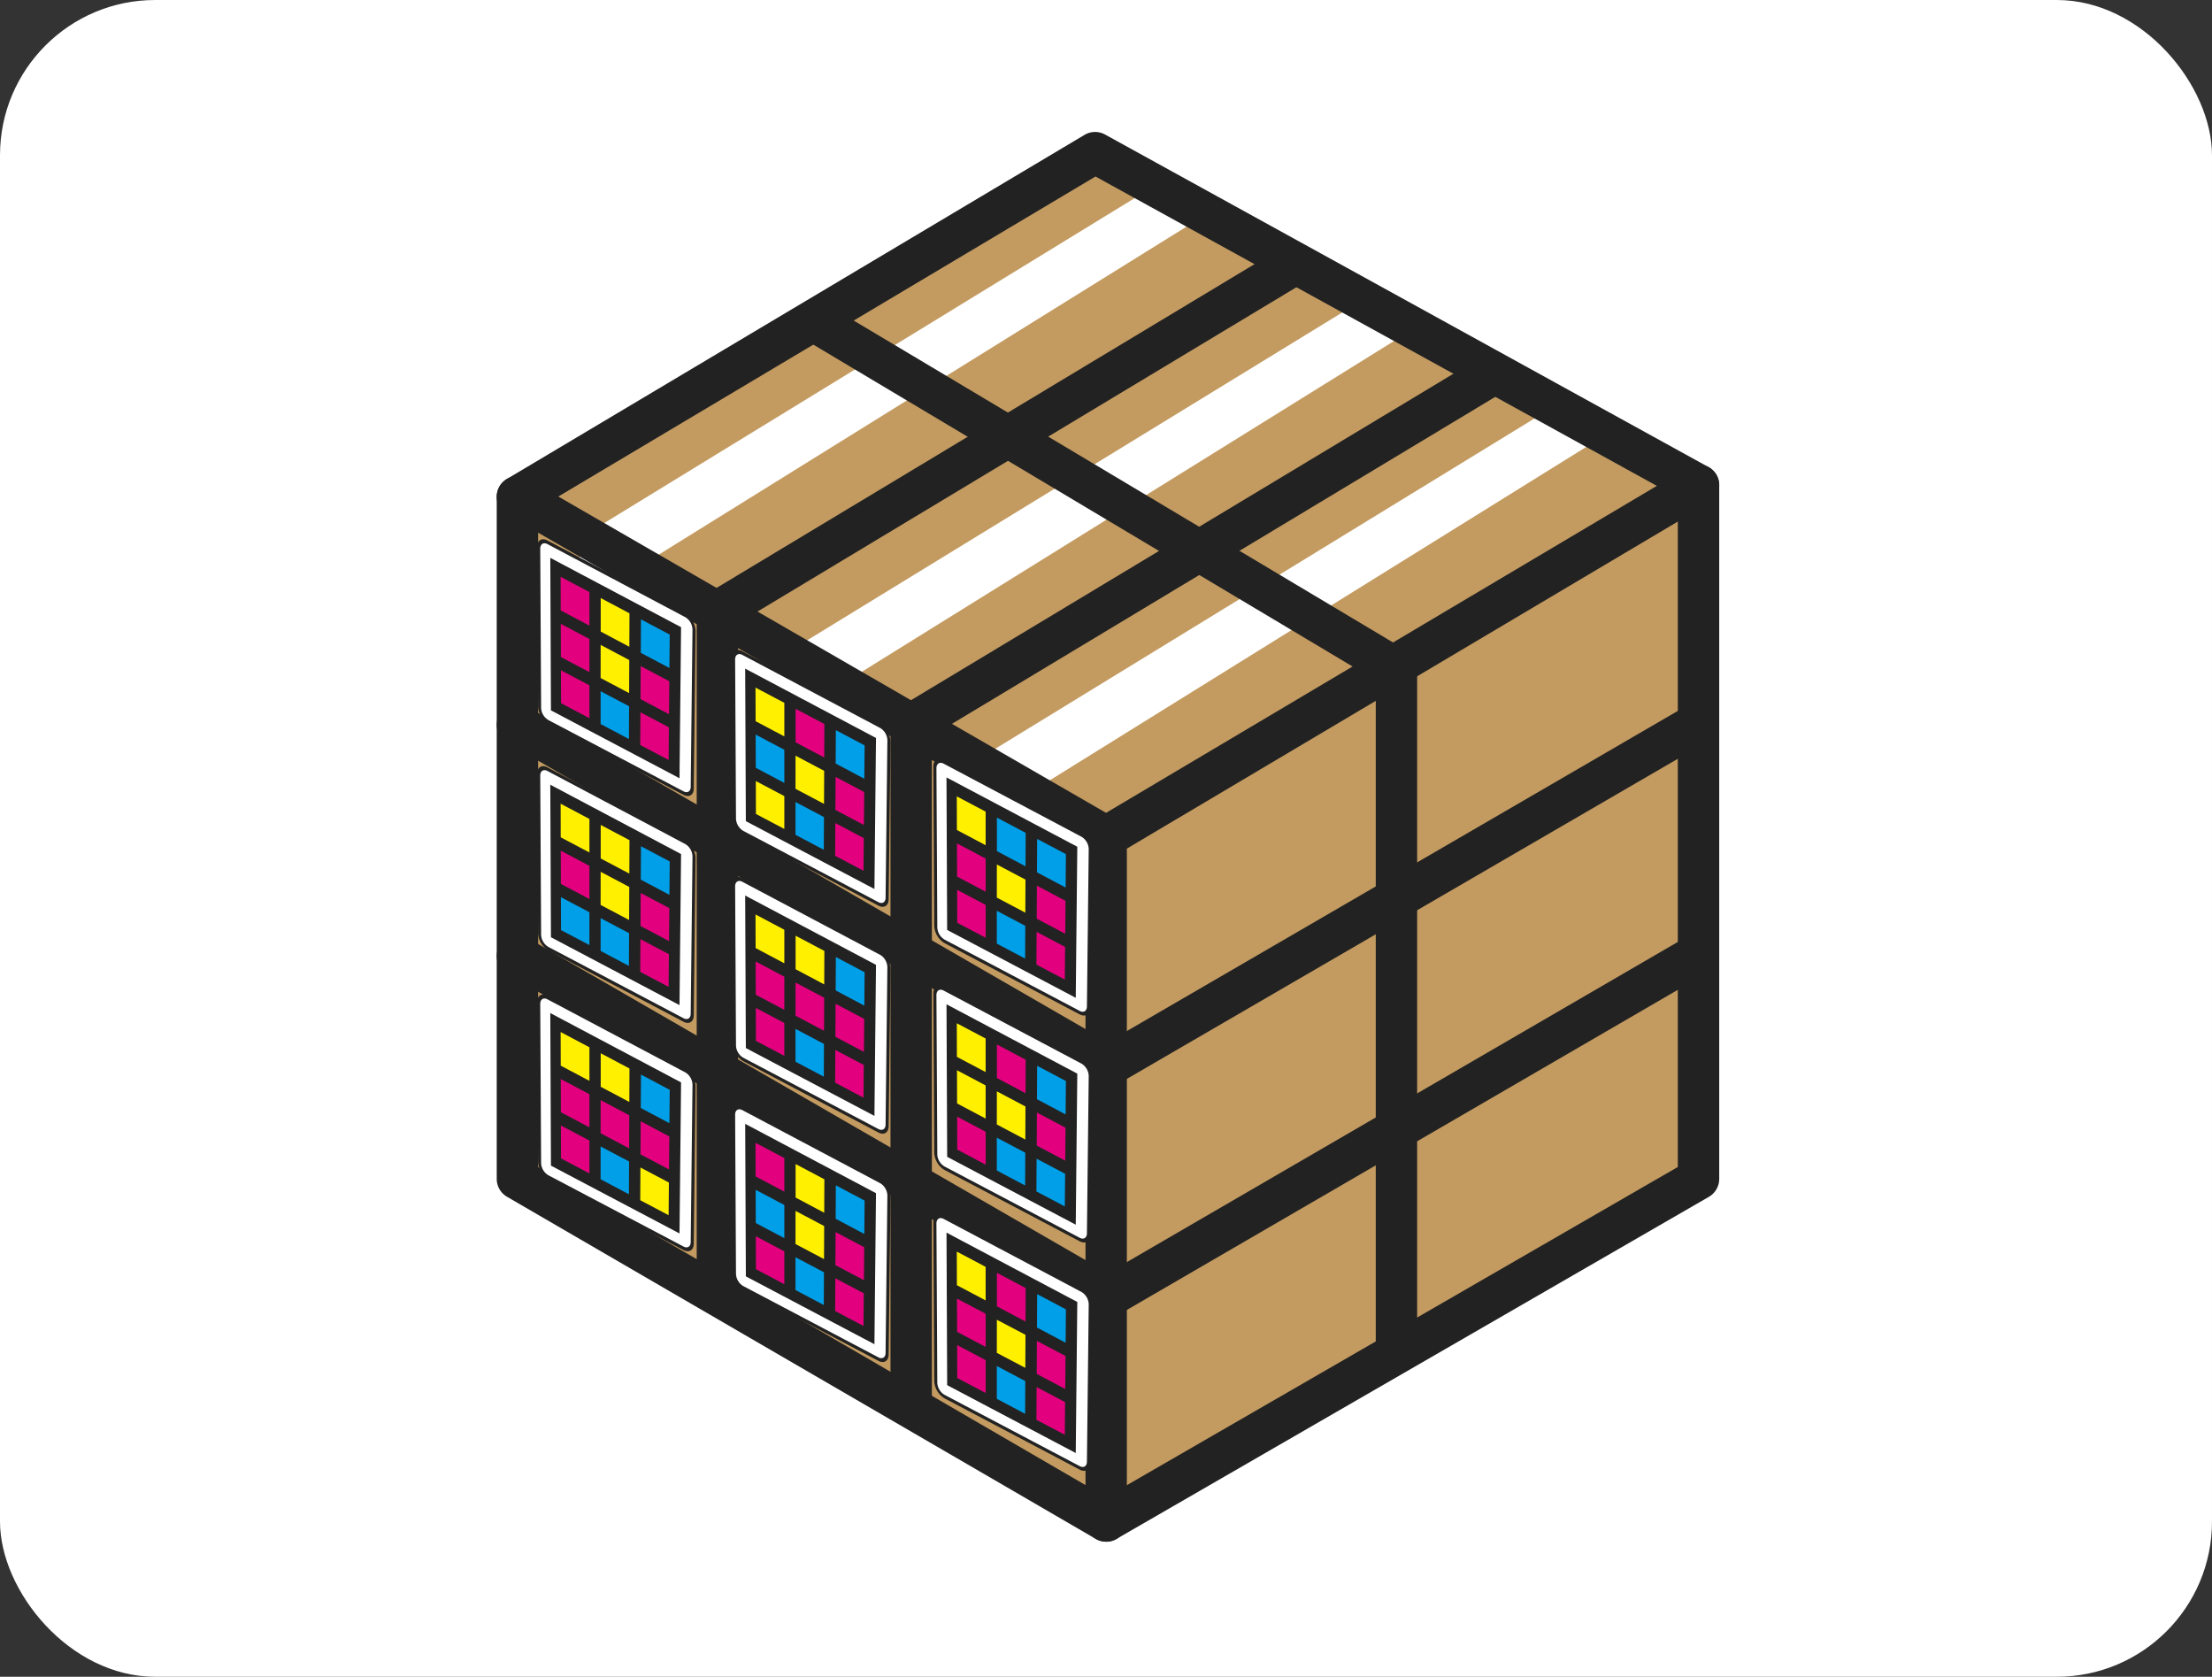 <svg xmlns="http://www.w3.org/2000/svg" xmlns:xlink="http://www.w3.org/1999/xlink" width="285" height="216" viewBox="0 0 285 216">
  <rect x="0" y="0" width="285" height="216" fill="#333333" stroke="none"/>
  <defs>
    <clipPath id="clip-path">
      <rect id="長方形_4207" data-name="長方形 4207" width="157.511" height="181.6" fill="none"/>
    </clipPath>
  </defs>
  <g id="グループ_6084" data-name="グループ 6084" transform="translate(-360 -4986)">
    <rect id="長方形_3316" data-name="長方形 3316" width="285" height="216" rx="20" transform="translate(360 4986)" fill="#fff"/>
    <g id="グループ_5486" data-name="グループ 5486" transform="translate(424 5003)">
      <path id="パス_26914" data-name="パス 26914" d="M155.056,135.079V45.714L77.308,2.878,2.88,47.211v87.867l75.857,44.067Z" transform="translate(-0.213 -0.212)" fill="#c39b61"/>
      <path id="パス_26915" data-name="パス 26915" d="M147.028,42.274,72.912,88.325v12.146l-6.457-3.183v-13.4l75.309-46.125Z" transform="translate(-4.905 -2.787)" fill="#fff"/>
      <path id="パス_26916" data-name="パス 26916" d="M120.838,27.2,46.721,73.255V85.4l-6.457-4.207V68.813l75.309-46.125Z" transform="translate(-2.972 -1.674)" fill="#fff"/>
      <path id="パス_26917" data-name="パス 26917" d="M92.095,11.218,17.978,57.269V69.415L11.52,65.209V52.827L86.829,6.7Z" transform="translate(-0.85 -0.495)" fill="#fff"/>
      <path id="パス_26918" data-name="パス 26918" d="M73.1,134.911V122.545l-6.646-3.721v12.263Z" transform="translate(-4.905 -8.77)" fill="#fff"/>
      <path id="パス_26919" data-name="パス 26919" d="M45.419,119.546V107.18l-6.646-3.721v12.263Z" transform="translate(-2.862 -7.636)" fill="#fff"/>
      <path id="パス_26920" data-name="パス 26920" d="M18.166,104.187V91.821L11.52,88.1v12.263Z" transform="translate(-0.85 -6.502)" fill="#fff"/>
      <path id="パス_26921" data-name="パス 26921" d="M73.1,167.737V155.371l-6.646-3.721v12.263Z" transform="translate(-4.905 -11.192)" fill="#fff"/>
      <path id="パス_26922" data-name="パス 26922" d="M45.419,152.372V140.006l-6.646-3.721v12.263Z" transform="translate(-2.862 -10.058)" fill="#fff"/>
      <path id="パス_26923" data-name="パス 26923" d="M18.166,137.013V124.647l-6.646-3.721v12.263Z" transform="translate(-0.85 -8.925)" fill="#fff"/>
      <g id="グループ_5487" data-name="グループ 5487">
        <g id="グループ_5486-2" data-name="グループ 5486" clip-path="url(#clip-path)">
          <path id="パス_26924" data-name="パス 26924" d="M84.569,185.013a2.664,2.664,0,0,1-2.666-2.667V94.213a2.667,2.667,0,0,1,1.305-2.293l76.319-45.3a2.667,2.667,0,0,1,4.027,2.293V138.28a2.668,2.668,0,0,1-1.334,2.309L85.9,184.656a2.676,2.676,0,0,1-1.334.357m2.667-89.282v82l70.986-40.988V53.6Zm73.653,42.548h0Z" transform="translate(-6.045 -3.413)" fill="#222"/>
          <path id="パス_26925" data-name="パス 26925" d="M78.522,185.133a2.661,2.661,0,0,1-1.337-.361L1.327,140.7A2.665,2.665,0,0,1,0,138.4V50.533a2.666,2.666,0,0,1,4-2.31l75.858,43.8a2.666,2.666,0,1,1-2.667,4.618L5.333,55.151v81.715l74.531,43.3a2.667,2.667,0,0,1-1.342,4.972" transform="translate(0 -3.533)" fill="#222"/>
          <path id="パス_26926" data-name="パス 26926" d="M2.669,49.666A2.667,2.667,0,0,1,1.3,44.708L75.73.375A2.668,2.668,0,0,1,78.382.331l77.749,42.837a2.666,2.666,0,1,1-2.574,4.67l-76.41-42.1L4.032,49.29a2.657,2.657,0,0,1-1.362.376" transform="translate(0 0)" fill="#222"/>
          <path id="パス_26927" data-name="パス 26927" d="M119.025,161.26a2.667,2.667,0,0,1-2.667-2.667V72.4L43.322,28.816a2.666,2.666,0,0,1,2.732-4.579L120.391,68.6a2.665,2.665,0,0,1,1.3,2.29v87.709a2.667,2.667,0,0,1-2.667,2.667" transform="translate(-3.101 -1.761)" fill="#222"/>
          <path id="パス_26928" data-name="パス 26928" d="M57.443,169.012a2.667,2.667,0,0,1-2.667-2.667V78.577a2.665,2.665,0,0,1,1.292-2.285l74.746-44.975a2.666,2.666,0,0,1,2.749,4.569l-73.454,44.2v86.262a2.667,2.667,0,0,1-2.667,2.667" transform="translate(-4.043 -2.283)" fill="#222"/>
          <path id="パス_26929" data-name="パス 26929" d="M30.485,153.386a2.667,2.667,0,0,1-2.667-2.667V62.95a2.665,2.665,0,0,1,1.292-2.285l73.832-44.425a2.666,2.666,0,0,1,2.749,4.569L33.151,64.457v86.262a2.667,2.667,0,0,1-2.667,2.667" transform="translate(-2.053 -1.17)" fill="#222"/>
          <path id="パス_26930" data-name="パス 26930" d="M78.755,128.844a2.672,2.672,0,0,1-1.333-.357L1.334,84.554A2.666,2.666,0,0,1,4,79.935L78.752,123.1l74.437-43.242a2.666,2.666,0,0,1,2.679,4.61L80.095,128.483a2.66,2.66,0,0,1-1.339.361" transform="translate(0 -5.867)" fill="#222"/>
          <path id="パス_26931" data-name="パス 26931" d="M78.755,160.98a2.672,2.672,0,0,1-1.333-.357L1.334,116.69A2.666,2.666,0,0,1,4,112.072l74.752,43.162,74.437-43.242a2.666,2.666,0,0,1,2.679,4.61L80.095,160.619a2.661,2.661,0,0,1-1.339.361" transform="translate(0 -8.239)" fill="#222"/>
          <path id="パス_26932" data-name="パス 26932" d="M24.505,89.372l-17.44-9.2a2.311,2.311,0,0,1-1.112-1.856L5.837,57.778c0-.731.5-1.056,1.12-.726l17.791,9.433a2.32,2.32,0,0,1,1.107,1.9L25.62,88.693c-.008.7-.507,1-1.114.679" transform="translate(-0.431 -4.201)" fill="#fff"/>
          <path id="パス_26933" data-name="パス 26933" d="M24.478,89.572,7.059,80.385a2.746,2.746,0,0,1-1.319-2.2L5.621,57.662c-.006-.865.591-1.251,1.328-.86l17.776,9.425a2.755,2.755,0,0,1,1.312,2.257L25.8,88.766c-.01.823-.6,1.185-1.322.806M6.951,57.272c-.516-.273-.933,0-.93.6l.112,20.516a1.926,1.926,0,0,0,.923,1.542l17.426,9.191c.5.266.919.013.925-.564l.232-20.286a1.929,1.929,0,0,0-.919-1.58Z" transform="translate(-0.415 -4.181)" fill="#222"/>
          <path id="パス_26934" data-name="パス 26934" d="M24.1,87.624l.2-19.459L7.451,59.233l.085,19.649Z" transform="translate(-0.55 -4.372)" fill="#222"/>
          <path id="パス_26935" data-name="パス 26935" d="M18.1,83.942l.019-4.219-3.669-1.938,0,4.227Z" transform="translate(-1.066 -5.741)" fill="#009fe8"/>
          <path id="パス_26936" data-name="パス 26936" d="M18.125,77.551l.019-4.257-3.687-1.951-.006,4.266Z" transform="translate(-1.067 -5.266)" fill="#fff000"/>
          <path id="パス_26937" data-name="パス 26937" d="M18.152,71.1l.019-4.31-3.707-1.964,0,4.319Z" transform="translate(-1.067 -4.784)" fill="#fff000"/>
          <path id="パス_26938" data-name="パス 26938" d="M12.6,81.042V76.811L8.932,74.87l.014,4.241Z" transform="translate(-0.659 -5.526)" fill="#e3007f"/>
          <path id="パス_26939" data-name="パス 26939" d="M12.6,74.632v-4.27L8.91,68.41l.014,4.278Z" transform="translate(-0.658 -5.049)" fill="#e3007f"/>
          <path id="パス_26940" data-name="パス 26940" d="M12.6,68.159V63.837L8.89,61.871,8.9,66.2Z" transform="translate(-0.656 -4.566)" fill="#e3007f"/>
          <path id="パス_26941" data-name="パス 26941" d="M23.62,86.857l.037-4.206-3.668-1.939-.024,4.215Z" transform="translate(-1.474 -5.957)" fill="#e3007f"/>
          <path id="パス_26942" data-name="パス 26942" d="M23.675,80.485l.038-4.244-3.687-1.951L20,78.544Z" transform="translate(-1.476 -5.483)" fill="#e3007f"/>
          <path id="パス_26943" data-name="パス 26943" d="M23.73,74.05l.038-4.3L20.063,67.79,20.038,72.1Z" transform="translate(-1.479 -5.003)" fill="#009fe8"/>
          <path id="パス_26944" data-name="パス 26944" d="M51.617,104.779l-17.441-9.2a2.313,2.313,0,0,1-1.111-1.856l-.116-20.539c0-.731.5-1.056,1.12-.726L51.86,81.892a2.32,2.32,0,0,1,1.107,1.9L52.732,104.1c-.008.7-.507,1-1.114.679" transform="translate(-2.432 -5.338)" fill="#fff"/>
          <path id="パス_26945" data-name="パス 26945" d="M51.589,104.979,34.17,95.792a2.746,2.746,0,0,1-1.319-2.2l-.119-20.521c-.006-.865.591-1.251,1.328-.86l17.776,9.425a2.755,2.755,0,0,1,1.312,2.257l-.238,20.282c-.01.823-.6,1.185-1.322.806m-17.527-32.3c-.516-.273-.933,0-.93.6L33.244,93.8a1.926,1.926,0,0,0,.923,1.542l17.426,9.191c.5.266.919.013.925-.564l.232-20.286a1.929,1.929,0,0,0-.919-1.58Z" transform="translate(-2.416 -5.318)" fill="#222"/>
          <path id="パス_26946" data-name="パス 26946" d="M51.216,103.031l.2-19.459L34.562,74.64l.085,19.649Z" transform="translate(-2.551 -5.509)" fill="#222"/>
          <path id="パス_26947" data-name="パス 26947" d="M45.21,99.35l.019-4.219L41.56,93.193l0,4.227Z" transform="translate(-3.067 -6.878)" fill="#009fe8"/>
          <path id="パス_26948" data-name="パス 26948" d="M45.236,92.959l.019-4.257-3.687-1.951-.006,4.266Z" transform="translate(-3.067 -6.403)" fill="#fff000"/>
          <path id="パス_26949" data-name="パス 26949" d="M45.263,86.5l.019-4.31-3.707-1.964,0,4.319Z" transform="translate(-3.068 -5.921)" fill="#e3007f"/>
          <path id="パス_26950" data-name="パス 26950" d="M39.716,96.45V92.219l-3.673-1.941.014,4.241Z" transform="translate(-2.66 -6.663)" fill="#fff000"/>
          <path id="パス_26951" data-name="パス 26951" d="M39.714,90.04V85.77l-3.693-1.952.014,4.278Z" transform="translate(-2.659 -6.186)" fill="#009fe8"/>
          <path id="パス_26952" data-name="パス 26952" d="M39.712,83.567V79.244L36,77.279l.014,4.331Z" transform="translate(-2.657 -5.704)" fill="#fff000"/>
          <path id="パス_26953" data-name="パス 26953" d="M50.731,102.265l.037-4.206L47.1,96.121l-.024,4.215Z" transform="translate(-3.474 -7.094)" fill="#e3007f"/>
          <path id="パス_26954" data-name="パス 26954" d="M50.786,95.893l.038-4.244L47.137,89.7l-.024,4.253Z" transform="translate(-3.477 -6.62)" fill="#e3007f"/>
          <path id="パス_26955" data-name="パス 26955" d="M50.842,89.458l.038-4.3L47.174,83.2,47.149,87.5Z" transform="translate(-3.48 -6.14)" fill="#009fe8"/>
          <path id="パス_26956" data-name="パス 26956" d="M79.62,119.91l-17.441-9.2a2.313,2.313,0,0,1-1.111-1.856l-.116-20.539c0-.731.5-1.056,1.12-.726l17.791,9.433a2.32,2.32,0,0,1,1.107,1.9l-.235,20.306c-.008.7-.507,1-1.114.679" transform="translate(-4.499 -6.455)" fill="#fff"/>
          <path id="パス_26957" data-name="パス 26957" d="M79.593,120.11l-17.419-9.187a2.746,2.746,0,0,1-1.319-2.2L60.736,88.2c-.006-.865.591-1.251,1.328-.86l17.776,9.425a2.755,2.755,0,0,1,1.312,2.257L80.915,119.3c-.01.823-.6,1.185-1.322.806M62.066,87.81c-.516-.273-.933,0-.93.6l.112,20.516a1.926,1.926,0,0,0,.923,1.542L79.6,119.661c.5.266.919.013.925-.564l.232-20.286a1.929,1.929,0,0,0-.919-1.58Z" transform="translate(-4.483 -6.435)" fill="#222"/>
          <path id="パス_26958" data-name="パス 26958" d="M79.22,118.161l.2-19.459L62.566,89.771l.085,19.649Z" transform="translate(-4.618 -6.625)" fill="#222"/>
          <path id="パス_26959" data-name="パス 26959" d="M73.214,114.48l.019-4.219-3.669-1.939,0,4.228Z" transform="translate(-5.134 -7.995)" fill="#009fe8"/>
          <path id="パス_26960" data-name="パス 26960" d="M73.24,108.089l.019-4.257-3.687-1.951-.006,4.266Z" transform="translate(-5.134 -7.519)" fill="#fff000"/>
          <path id="パス_26961" data-name="パス 26961" d="M73.267,101.635l.019-4.31-3.707-1.964,0,4.319Z" transform="translate(-5.135 -7.038)" fill="#009fe8"/>
          <path id="パス_26962" data-name="パス 26962" d="M67.72,111.58v-4.231l-3.673-1.941.014,4.241Z" transform="translate(-4.727 -7.78)" fill="#e3007f"/>
          <path id="パス_26963" data-name="パス 26963" d="M67.718,105.17V100.9l-3.693-1.952.014,4.278Z" transform="translate(-4.725 -7.303)" fill="#e3007f"/>
          <path id="パス_26964" data-name="パス 26964" d="M67.716,98.7V94.374L64,92.409l.014,4.331Z" transform="translate(-4.724 -6.82)" fill="#fff000"/>
          <path id="パス_26965" data-name="パス 26965" d="M78.735,117.4l.037-4.206L75.1,111.251l-.024,4.215Z" transform="translate(-5.541 -8.211)" fill="#e3007f"/>
          <path id="パス_26966" data-name="パス 26966" d="M78.79,111.023l.038-4.244-3.687-1.951-.024,4.253Z" transform="translate(-5.544 -7.737)" fill="#e3007f"/>
          <path id="パス_26967" data-name="パス 26967" d="M78.845,104.588l.038-4.3-3.706-1.964-.025,4.306Z" transform="translate(-5.547 -7.257)" fill="#009fe8"/>
          <path id="パス_26968" data-name="パス 26968" d="M24.505,120.927l-17.44-9.2a2.31,2.31,0,0,1-1.112-1.856L5.837,89.333c0-.731.5-1.056,1.12-.725L24.748,98.04a2.321,2.321,0,0,1,1.107,1.9l-.235,20.307c-.008.7-.507,1-1.114.678" transform="translate(-0.431 -6.53)" fill="#fff"/>
          <path id="パス_26969" data-name="パス 26969" d="M24.478,121.128,7.059,111.941a2.746,2.746,0,0,1-1.319-2.2L5.621,89.218c-.006-.865.591-1.251,1.328-.86l17.776,9.425a2.755,2.755,0,0,1,1.312,2.257L25.8,120.322c-.01.823-.6,1.185-1.322.806M6.951,88.828c-.516-.273-.933,0-.93.6l.112,20.516a1.926,1.926,0,0,0,.923,1.542l17.426,9.191c.5.266.919.013.925-.564l.232-20.286a1.929,1.929,0,0,0-.919-1.58Z" transform="translate(-0.415 -6.51)" fill="#222"/>
          <path id="パス_26970" data-name="パス 26970" d="M24.1,119.179l.2-19.459L7.451,90.788l.085,19.649Z" transform="translate(-0.55 -6.701)" fill="#222"/>
          <path id="パス_26971" data-name="パス 26971" d="M18.1,115.5l.019-4.219-3.669-1.938,0,4.227Z" transform="translate(-1.066 -8.07)" fill="#009fe8"/>
          <path id="パス_26972" data-name="パス 26972" d="M18.125,109.107l.019-4.257L14.457,102.9l-.006,4.266Z" transform="translate(-1.067 -7.594)" fill="#fff000"/>
          <path id="パス_26973" data-name="パス 26973" d="M18.152,102.653l.019-4.31L14.464,96.38l0,4.319Z" transform="translate(-1.067 -7.113)" fill="#fff000"/>
          <path id="パス_26974" data-name="パス 26974" d="M12.6,112.6v-4.231l-3.673-1.941.014,4.241Z" transform="translate(-0.659 -7.855)" fill="#009fe8"/>
          <path id="パス_26975" data-name="パス 26975" d="M12.6,106.188v-4.27L8.91,99.965l.014,4.278Z" transform="translate(-0.658 -7.378)" fill="#e3007f"/>
          <path id="パス_26976" data-name="パス 26976" d="M12.6,99.715V95.392L8.89,93.427,8.9,97.758Z" transform="translate(-0.656 -6.895)" fill="#fff000"/>
          <path id="パス_26977" data-name="パス 26977" d="M23.62,118.413l.037-4.206-3.668-1.939-.024,4.215Z" transform="translate(-1.474 -8.286)" fill="#e3007f"/>
          <path id="パス_26978" data-name="パス 26978" d="M23.675,112.041l.038-4.244-3.687-1.951L20,110.1Z" transform="translate(-1.476 -7.812)" fill="#e3007f"/>
          <path id="パス_26979" data-name="パス 26979" d="M23.73,105.606l.038-4.3-3.706-1.964-.025,4.306Z" transform="translate(-1.479 -7.332)" fill="#009fe8"/>
          <path id="パス_26980" data-name="パス 26980" d="M51.617,136.335l-17.441-9.2a2.313,2.313,0,0,1-1.111-1.856l-.116-20.539c0-.731.5-1.056,1.12-.726l17.791,9.433a2.32,2.32,0,0,1,1.107,1.9l-.235,20.306c-.008.7-.507,1-1.114.679" transform="translate(-2.432 -7.667)" fill="#fff"/>
          <path id="パス_26981" data-name="パス 26981" d="M51.589,136.535,34.17,127.348a2.746,2.746,0,0,1-1.319-2.2l-.119-20.521c-.006-.865.591-1.251,1.328-.86l17.776,9.425a2.755,2.755,0,0,1,1.312,2.257l-.238,20.282c-.01.823-.6,1.185-1.322.806m-17.527-32.3c-.516-.273-.933,0-.93.6l.112,20.516a1.926,1.926,0,0,0,.923,1.542l17.426,9.191c.5.266.919.013.925-.564l.232-20.286a1.929,1.929,0,0,0-.919-1.58Z" transform="translate(-2.416 -7.647)" fill="#222"/>
          <path id="パス_26982" data-name="パス 26982" d="M51.216,134.587l.2-19.459L34.562,106.2l.085,19.649Z" transform="translate(-2.551 -7.838)" fill="#222"/>
          <path id="パス_26983" data-name="パス 26983" d="M45.21,130.905l.019-4.219-3.669-1.938,0,4.227Z" transform="translate(-3.067 -9.207)" fill="#009fe8"/>
          <path id="パス_26984" data-name="パス 26984" d="M45.236,124.514l.019-4.257-3.687-1.951-.006,4.266Z" transform="translate(-3.067 -8.732)" fill="#e3007f"/>
          <path id="パス_26985" data-name="パス 26985" d="M45.263,118.06l.019-4.31-3.707-1.964,0,4.319Z" transform="translate(-3.068 -8.25)" fill="#fff000"/>
          <path id="パス_26986" data-name="パス 26986" d="M39.716,128.005v-4.231l-3.673-1.941.014,4.241Z" transform="translate(-2.66 -8.992)" fill="#e3007f"/>
          <path id="パス_26987" data-name="パス 26987" d="M39.714,121.6v-4.27l-3.693-1.952.014,4.278Z" transform="translate(-2.659 -8.515)" fill="#e3007f"/>
          <path id="パス_26988" data-name="パス 26988" d="M39.712,115.122V110.8L36,108.834l.014,4.331Z" transform="translate(-2.657 -8.032)" fill="#fff000"/>
          <path id="パス_26989" data-name="パス 26989" d="M50.731,133.82l.037-4.206L47.1,127.676l-.024,4.215Z" transform="translate(-3.474 -9.423)" fill="#e3007f"/>
          <path id="パス_26990" data-name="パス 26990" d="M50.786,127.448l.038-4.244-3.687-1.951-.024,4.253Z" transform="translate(-3.477 -8.949)" fill="#e3007f"/>
          <path id="パス_26991" data-name="パス 26991" d="M50.842,121.013l.038-4.3-3.706-1.964-.025,4.306Z" transform="translate(-3.48 -8.469)" fill="#009fe8"/>
          <path id="パス_26992" data-name="パス 26992" d="M79.62,151.465l-17.441-9.2a2.313,2.313,0,0,1-1.111-1.856l-.116-20.539c0-.731.5-1.056,1.12-.726l17.791,9.433a2.32,2.32,0,0,1,1.107,1.9l-.235,20.306c-.008.7-.507,1-1.114.679" transform="translate(-4.499 -8.784)" fill="#fff"/>
          <path id="パス_26993" data-name="パス 26993" d="M79.593,151.665l-17.419-9.187a2.746,2.746,0,0,1-1.319-2.2l-.119-20.521c-.006-.865.591-1.251,1.328-.86l17.776,9.425a2.755,2.755,0,0,1,1.312,2.257l-.238,20.282c-.01.823-.6,1.185-1.322.806m-17.527-32.3c-.516-.273-.933,0-.93.6l.112,20.516a1.926,1.926,0,0,0,.923,1.542L79.6,151.216c.5.266.919.013.925-.564l.232-20.286a1.929,1.929,0,0,0-.919-1.58Z" transform="translate(-4.483 -8.764)" fill="#222"/>
          <path id="パス_26994" data-name="パス 26994" d="M79.22,149.717l.2-19.459-16.851-8.931.085,19.649Z" transform="translate(-4.618 -8.954)" fill="#222"/>
          <path id="パス_26995" data-name="パス 26995" d="M73.214,146.036l.019-4.219-3.669-1.939,0,4.228Z" transform="translate(-5.134 -10.324)" fill="#009fe8"/>
          <path id="パス_26996" data-name="パス 26996" d="M73.24,139.644l.019-4.257-3.687-1.951-.006,4.266Z" transform="translate(-5.134 -9.848)" fill="#fff000"/>
          <path id="パス_26997" data-name="パス 26997" d="M73.267,133.191l.019-4.31-3.707-1.964,0,4.319Z" transform="translate(-5.135 -9.367)" fill="#e3007f"/>
          <path id="パス_26998" data-name="パス 26998" d="M67.72,143.136V138.9l-3.673-1.941.014,4.241Z" transform="translate(-4.727 -10.109)" fill="#e3007f"/>
          <path id="パス_26999" data-name="パス 26999" d="M67.718,136.725v-4.27L64.025,130.5l.014,4.278Z" transform="translate(-4.725 -9.632)" fill="#fff000"/>
          <path id="パス_27000" data-name="パス 27000" d="M67.716,130.252V125.93L64,123.964l.014,4.331Z" transform="translate(-4.724 -9.149)" fill="#fff000"/>
          <path id="パス_27001" data-name="パス 27001" d="M78.735,148.951l.037-4.206L75.1,142.806l-.024,4.215Z" transform="translate(-5.541 -10.54)" fill="#009fe8"/>
          <path id="パス_27002" data-name="パス 27002" d="M78.79,142.578l.038-4.244-3.687-1.951-.024,4.253Z" transform="translate(-5.544 -10.066)" fill="#e3007f"/>
          <path id="パス_27003" data-name="パス 27003" d="M78.845,136.144l.038-4.3-3.706-1.964-.025,4.306Z" transform="translate(-5.547 -9.586)" fill="#009fe8"/>
          <path id="パス_27004" data-name="パス 27004" d="M24.505,152.686l-17.44-9.2a2.311,2.311,0,0,1-1.112-1.856l-.116-20.539c0-.731.5-1.056,1.12-.726L24.748,129.8a2.32,2.32,0,0,1,1.107,1.9l-.235,20.306c-.008.7-.507,1-1.114.679" transform="translate(-0.431 -8.874)" fill="#fff"/>
          <path id="パス_27005" data-name="パス 27005" d="M24.478,152.886,7.059,143.7a2.746,2.746,0,0,1-1.319-2.2l-.119-20.521c-.006-.865.591-1.251,1.328-.86l17.776,9.425a2.755,2.755,0,0,1,1.312,2.257L25.8,152.08c-.01.823-.6,1.185-1.322.806m-17.527-32.3c-.516-.273-.933,0-.93.6L6.133,141.7a1.926,1.926,0,0,0,.923,1.542l17.426,9.191c.5.266.919.013.925-.564l.232-20.286a1.929,1.929,0,0,0-.919-1.58Z" transform="translate(-0.415 -8.854)" fill="#222"/>
          <path id="パス_27006" data-name="パス 27006" d="M24.1,150.938l.2-19.459L7.451,122.547,7.536,142.2Z" transform="translate(-0.55 -9.045)" fill="#222"/>
          <path id="パス_27007" data-name="パス 27007" d="M18.1,147.257l.019-4.219L14.449,141.1l0,4.227Z" transform="translate(-1.066 -10.414)" fill="#009fe8"/>
          <path id="パス_27008" data-name="パス 27008" d="M18.125,140.865l.019-4.257-3.687-1.951-.006,4.266Z" transform="translate(-1.067 -9.938)" fill="#e3007f"/>
          <path id="パス_27009" data-name="パス 27009" d="M18.152,134.411l.019-4.31-3.707-1.964,0,4.319Z" transform="translate(-1.067 -9.457)" fill="#fff000"/>
          <path id="パス_27010" data-name="パス 27010" d="M12.6,144.356v-4.231l-3.673-1.941.014,4.241Z" transform="translate(-0.659 -10.199)" fill="#e3007f"/>
          <path id="パス_27011" data-name="パス 27011" d="M12.6,137.946v-4.27L8.91,131.724,8.924,136Z" transform="translate(-0.658 -9.722)" fill="#e3007f"/>
          <path id="パス_27012" data-name="パス 27012" d="M12.6,131.473v-4.323L8.89,125.185l.014,4.331Z" transform="translate(-0.656 -9.239)" fill="#fff000"/>
          <path id="パス_27013" data-name="パス 27013" d="M23.62,150.171l.037-4.206-3.668-1.939-.024,4.215Z" transform="translate(-1.474 -10.63)" fill="#fff000"/>
          <path id="パス_27014" data-name="パス 27014" d="M23.675,143.8l.038-4.244L20.026,137.6,20,141.858Z" transform="translate(-1.476 -10.156)" fill="#e3007f"/>
          <path id="パス_27015" data-name="パス 27015" d="M23.73,137.365l.038-4.3L20.063,131.1l-.025,4.306Z" transform="translate(-1.479 -9.676)" fill="#009fe8"/>
          <path id="パス_27016" data-name="パス 27016" d="M51.617,168.093l-17.441-9.2a2.313,2.313,0,0,1-1.111-1.856L32.949,136.5c0-.731.5-1.056,1.12-.726l17.791,9.433a2.32,2.32,0,0,1,1.107,1.9l-.235,20.306c-.008.7-.507,1-1.114.679" transform="translate(-2.432 -10.011)" fill="#fff"/>
          <path id="パス_27017" data-name="パス 27017" d="M51.589,168.293,34.17,159.106a2.746,2.746,0,0,1-1.319-2.2l-.119-20.521c-.006-.865.591-1.251,1.328-.86l17.776,9.425a2.755,2.755,0,0,1,1.312,2.257l-.238,20.282c-.01.823-.6,1.185-1.322.806m-17.527-32.3c-.516-.273-.933,0-.93.6l.112,20.516a1.926,1.926,0,0,0,.923,1.542l17.426,9.191c.5.266.919.013.925-.564l.232-20.286a1.929,1.929,0,0,0-.919-1.58Z" transform="translate(-2.416 -9.991)" fill="#222"/>
          <path id="パス_27018" data-name="パス 27018" d="M51.216,166.345l.2-19.459-16.851-8.931.085,19.649Z" transform="translate(-2.551 -10.182)" fill="#222"/>
          <path id="パス_27019" data-name="パス 27019" d="M45.21,162.664l.019-4.219-3.669-1.938,0,4.227Z" transform="translate(-3.067 -11.551)" fill="#009fe8"/>
          <path id="パス_27020" data-name="パス 27020" d="M45.236,156.273l.019-4.257-3.687-1.951-.006,4.266Z" transform="translate(-3.067 -11.076)" fill="#fff000"/>
          <path id="パス_27021" data-name="パス 27021" d="M45.263,149.819l.019-4.31-3.707-1.964,0,4.319Z" transform="translate(-3.068 -10.594)" fill="#fff000"/>
          <path id="パス_27022" data-name="パス 27022" d="M39.716,159.764v-4.231l-3.673-1.941.014,4.241Z" transform="translate(-2.66 -11.336)" fill="#e3007f"/>
          <path id="パス_27023" data-name="パス 27023" d="M39.714,153.354v-4.27l-3.693-1.952.014,4.278Z" transform="translate(-2.659 -10.859)" fill="#009fe8"/>
          <path id="パス_27024" data-name="パス 27024" d="M39.712,146.881v-4.323L36,140.593l.014,4.331Z" transform="translate(-2.657 -10.376)" fill="#e3007f"/>
          <path id="パス_27025" data-name="パス 27025" d="M50.731,165.579l.037-4.206L47.1,159.434l-.024,4.215Z" transform="translate(-3.474 -11.767)" fill="#e3007f"/>
          <path id="パス_27026" data-name="パス 27026" d="M50.786,159.207l.038-4.244-3.687-1.951-.024,4.253Z" transform="translate(-3.477 -11.293)" fill="#e3007f"/>
          <path id="パス_27027" data-name="パス 27027" d="M50.842,152.772l.038-4.3-3.706-1.964-.025,4.306Z" transform="translate(-3.48 -10.813)" fill="#009fe8"/>
          <path id="パス_27028" data-name="パス 27028" d="M79.62,183.224l-17.441-9.2a2.313,2.313,0,0,1-1.111-1.856l-.116-20.539c0-.731.5-1.056,1.12-.726l17.791,9.433a2.32,2.32,0,0,1,1.107,1.9l-.235,20.306c-.008.7-.507,1-1.114.679" transform="translate(-4.499 -11.128)" fill="#fff"/>
          <path id="パス_27029" data-name="パス 27029" d="M79.593,183.424l-17.419-9.187a2.746,2.746,0,0,1-1.319-2.2l-.119-20.521c-.006-.865.591-1.251,1.328-.86l17.776,9.425a2.755,2.755,0,0,1,1.312,2.257l-.238,20.282c-.01.823-.6,1.185-1.322.806m-17.527-32.3c-.516-.273-.933,0-.93.6l.112,20.516a1.926,1.926,0,0,0,.923,1.542L79.6,182.975c.5.266.919.013.925-.564l.232-20.286a1.929,1.929,0,0,0-.919-1.58Z" transform="translate(-4.483 -11.108)" fill="#222"/>
          <path id="パス_27030" data-name="パス 27030" d="M79.22,181.475l.2-19.459-16.851-8.931.085,19.649Z" transform="translate(-4.618 -11.298)" fill="#222"/>
          <path id="パス_27031" data-name="パス 27031" d="M73.214,177.794l.019-4.219-3.669-1.938,0,4.227Z" transform="translate(-5.134 -12.668)" fill="#009fe8"/>
          <path id="パス_27032" data-name="パス 27032" d="M73.24,171.4l.019-4.257L69.572,165.2l-.006,4.266Z" transform="translate(-5.134 -12.192)" fill="#fff000"/>
          <path id="パス_27033" data-name="パス 27033" d="M73.267,164.949l.019-4.31-3.707-1.964,0,4.319Z" transform="translate(-5.135 -11.711)" fill="#e3007f"/>
          <path id="パス_27034" data-name="パス 27034" d="M67.72,174.894v-4.231l-3.673-1.941.014,4.241Z" transform="translate(-4.727 -12.452)" fill="#e3007f"/>
          <path id="パス_27035" data-name="パス 27035" d="M67.718,168.484v-4.27l-3.693-1.952.014,4.278Z" transform="translate(-4.725 -11.976)" fill="#e3007f"/>
          <path id="パス_27036" data-name="パス 27036" d="M67.716,162.011v-4.323L64,155.723l.014,4.331Z" transform="translate(-4.724 -11.493)" fill="#fff000"/>
          <path id="パス_27037" data-name="パス 27037" d="M78.735,180.709l.037-4.206L75.1,174.565l-.024,4.215Z" transform="translate(-5.541 -12.884)" fill="#e3007f"/>
          <path id="パス_27038" data-name="パス 27038" d="M78.79,174.337l.038-4.244-3.687-1.951-.024,4.253Z" transform="translate(-5.544 -12.41)" fill="#e3007f"/>
          <path id="パス_27039" data-name="パス 27039" d="M78.845,167.9l.038-4.3-3.706-1.964-.025,4.306Z" transform="translate(-5.547 -11.93)" fill="#009fe8"/>
        </g>
      </g>
    </g>
  </g>
</svg>
